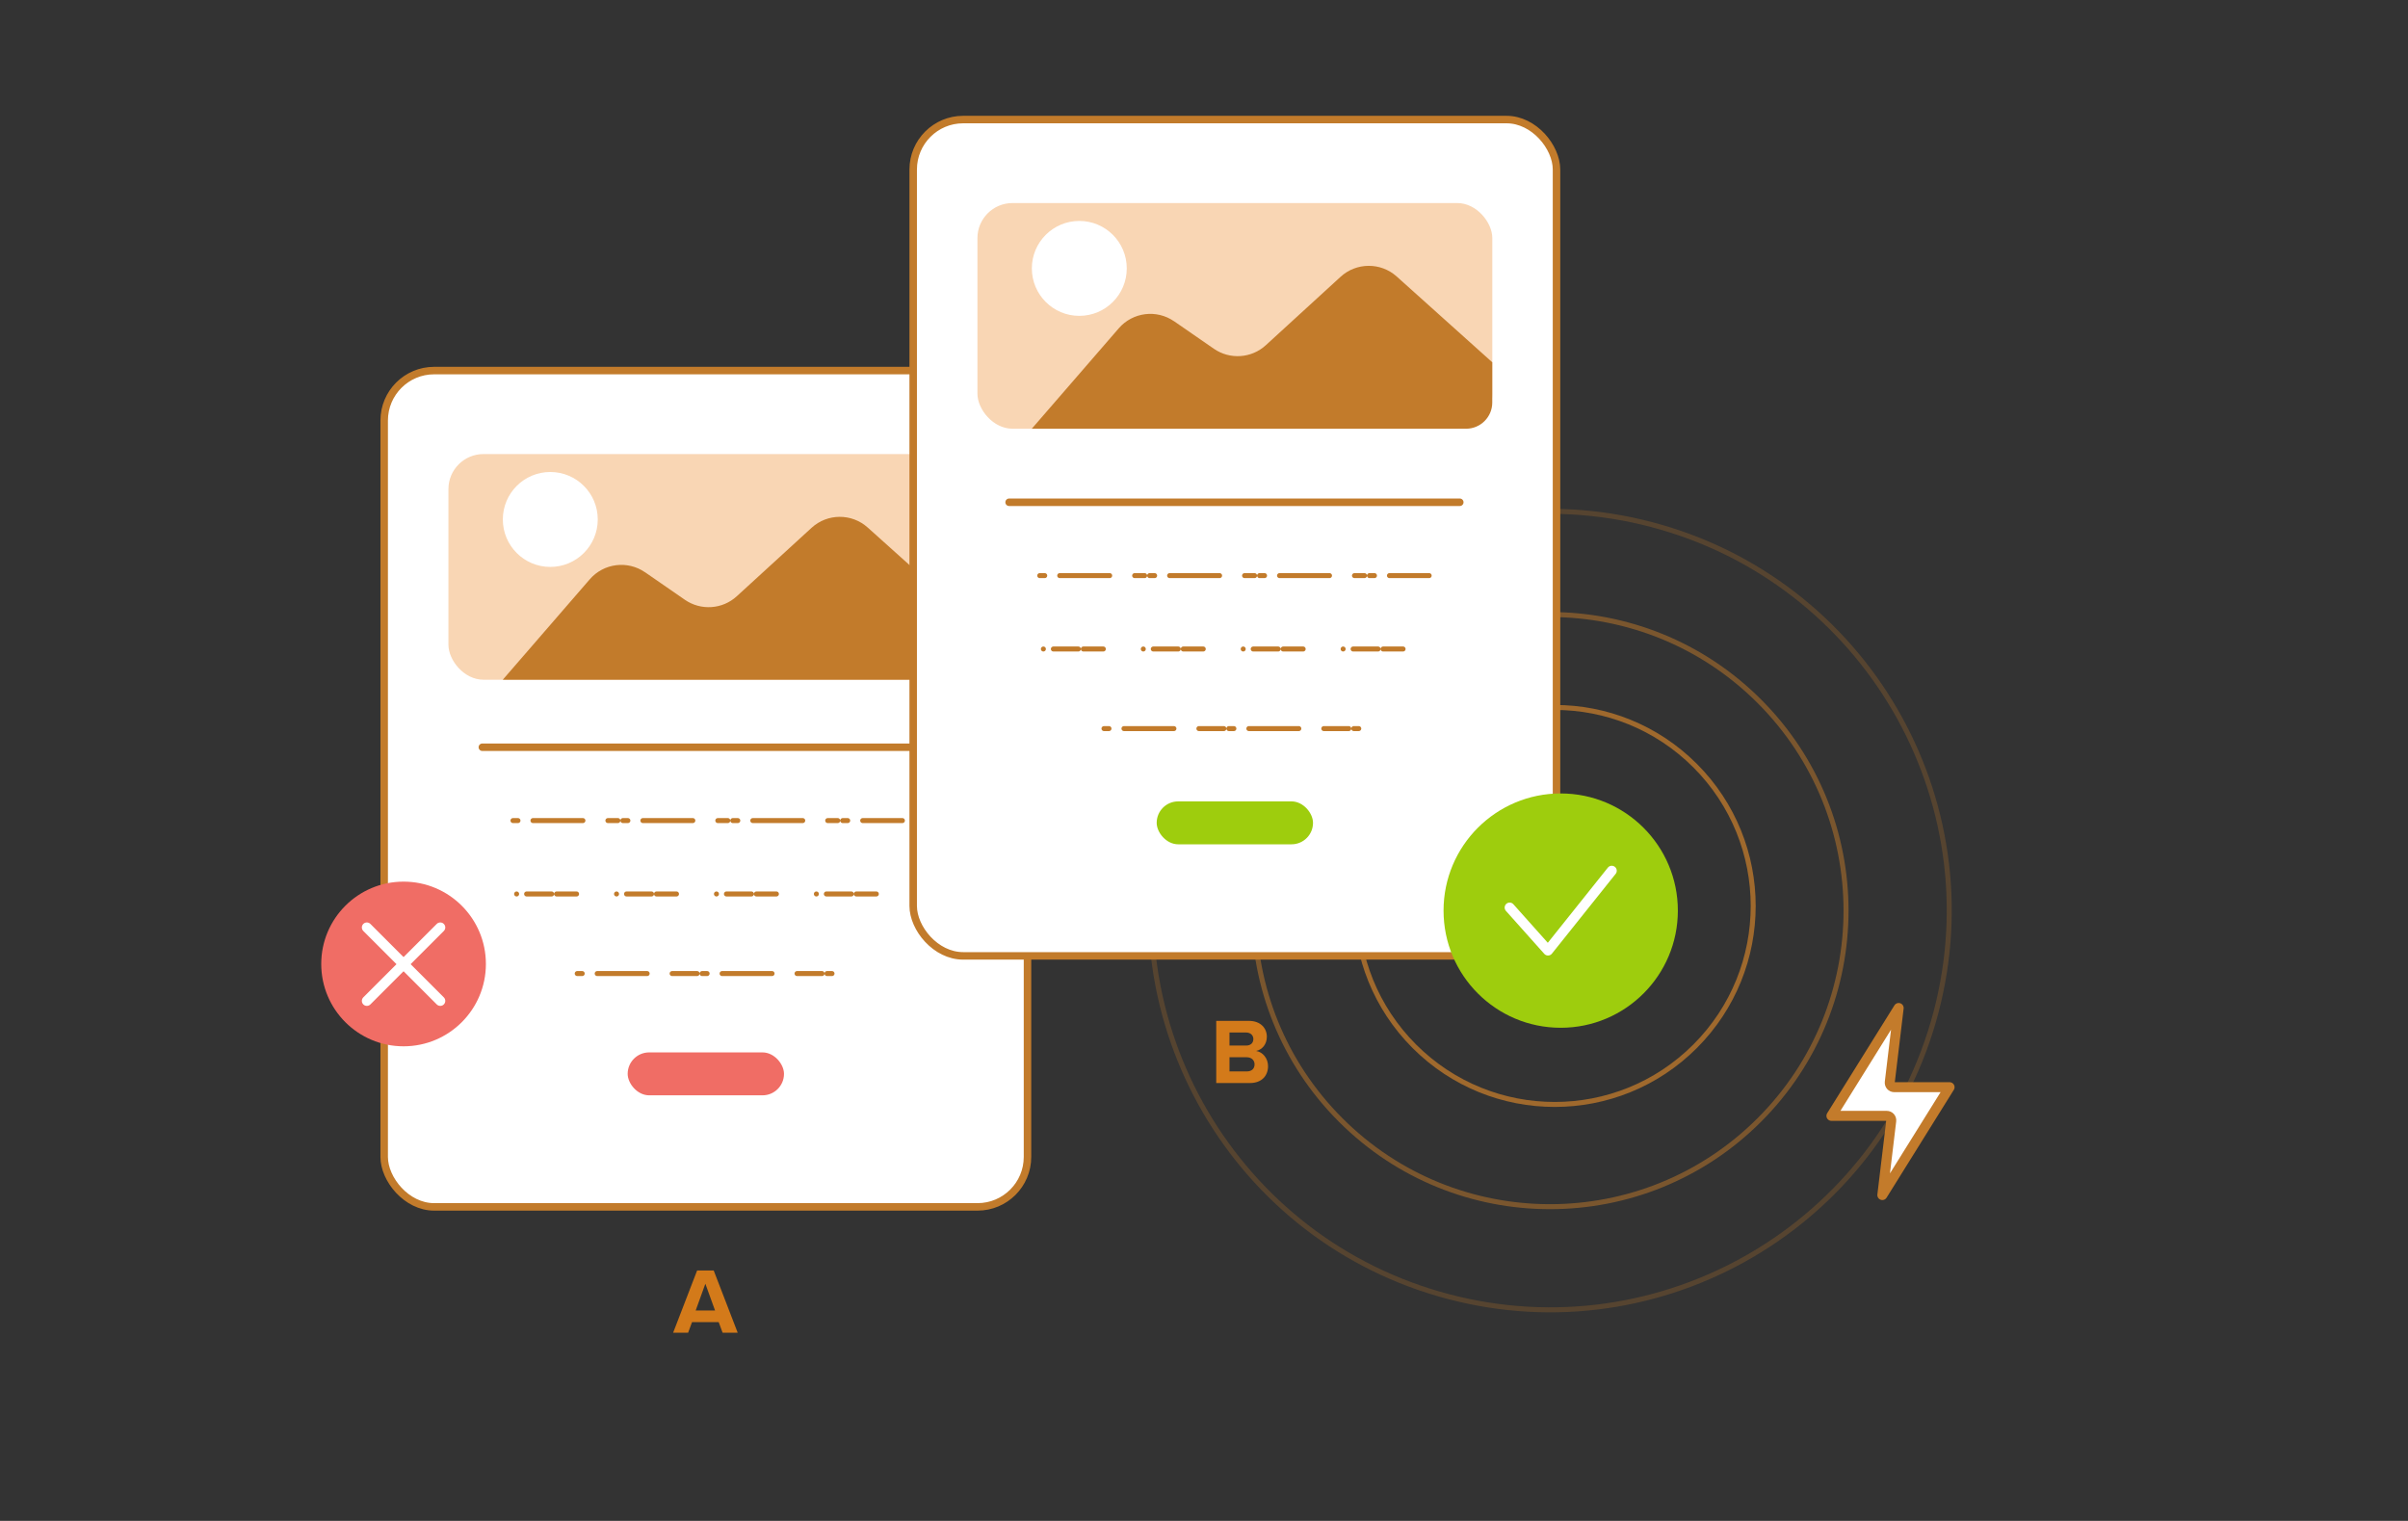 <?xml version="1.0" encoding="UTF-8"?><svg id="a" xmlns="http://www.w3.org/2000/svg" width="482" height="304.41" viewBox="0 0 482 304.41"><rect x="0" y="0" width="482" height="304.41" fill="#333333" stroke="none"/><path d="m330.58,104.99c-42.67-11.22-86.36,14.28-97.58,56.95-11.22,42.67,14.28,86.36,56.95,97.58,42.67,11.22,86.36-14.28,97.58-56.95,11.22-42.67-14.28-86.36-56.95-97.58Z" fill="none" opacity=".25" stroke="#c37b2b" stroke-miterlimit="10"/><circle cx="311.2" cy="181.33" r="39.73" transform="translate(-37.07 273.16) rotate(-45)" fill="none" opacity=".75" stroke="#c37b2b" stroke-miterlimit="10"/><circle cx="310.26" cy="182.26" r="59.26" transform="translate(-38.01 272.77) rotate(-45)" fill="none" opacity=".5" stroke="#c37b2b" stroke-miterlimit="10"/><path d="m378.56,224.35c.03-.26-.05-.52-.22-.71-.17-.19-.42-.3-.68-.3h-11.07l13.46-21.59-1.78,14.84c-.03.26.05.52.22.71.17.19.42.3.68.3h11.07l-13.46,21.59,1.78-14.84Z" fill="#fff" stroke="#c37b2b" stroke-linecap="round" stroke-linejoin="round" stroke-width="2"/><rect x="76.9" y="74.17" width="128.77" height="167.39" rx="10" ry="10" fill="#fff" stroke="#c27b2b" stroke-linecap="round" stroke-linejoin="round" stroke-width="1.5"/><rect x="89.76" y="90.88" width="103.06" height="45.17" rx="7.02" ry="7.02" fill="#f9d6b4" stroke-width="0"/><rect x="125.64" y="210.64" width="31.29" height="8.59" rx="4.3" ry="4.3" fill="#f06d65" stroke-width="0"/><path d="m129.14,114.55l7.94,5.49c3.21,2.22,7.53,1.93,10.41-.71l14.96-13.69c3.17-2.9,8.04-2.93,11.24-.05l19.12,17.16v8.06c0,2.89-2.35,5.24-5.24,5.24h-86.93l17.41-20.1c2.8-3.23,7.57-3.83,11.08-1.4Z" fill="#c27b2b" stroke-width="0"/><circle cx="110.15" cy="103.97" r="9.5" fill="#fff" stroke-width="0"/><line x1="96.55" y1="149.56" x2="186.76" y2="149.56" fill="none" stroke="#c27b2b" stroke-linecap="round" stroke-linejoin="round" stroke-width="1.5"/><line x1="102.68" y1="164.24" x2="180.63" y2="164.24" fill="none" stroke="#c27b2b" stroke-dasharray="0 0 0 0 0 0 1 3 10 5 2 1" stroke-linecap="round" stroke-linejoin="round"/><line x1="103.41" y1="178.93" x2="179.9" y2="178.93" fill="none" stroke="#c27b2b" stroke-dasharray="0 0 0 0 0 2 5 1 4 8" stroke-linecap="round" stroke-linejoin="round"/><line x1="115.54" y1="194.86" x2="167.77" y2="194.86" fill="none" stroke="#c27b2b" stroke-dasharray="0 0 0 0 0 0 1 3 10 5 5 1" stroke-linecap="round" stroke-linejoin="round"/><rect x="182.79" y="23.93" width="128.77" height="167.39" rx="10" ry="10" fill="#fff" stroke="#c27b2b" stroke-linecap="round" stroke-linejoin="round" stroke-width="1.5"/><rect x="195.65" y="40.64" width="103.06" height="45.17" rx="7.02" ry="7.02" fill="#f9d6b4" stroke-width="0"/><rect x="231.53" y="160.4" width="31.29" height="8.59" rx="4.3" ry="4.3" fill="#9ecd0d" stroke-width="0"/><path d="m235.03,64.31l7.94,5.49c3.21,2.22,7.53,1.93,10.41-.71l14.96-13.69c3.17-2.9,8.04-2.93,11.24-.05l19.12,17.16v8.06c0,2.89-2.35,5.24-5.24,5.24h-86.93l17.41-20.1c2.8-3.23,7.57-3.83,11.08-1.4Z" fill="#c27b2b" stroke-width="0"/><circle cx="216.04" cy="53.72" r="9.5" fill="#fff" stroke-width="0"/><line x1="201.99" y1="100.53" x2="292.2" y2="100.53" fill="none" stroke="#c27b2b" stroke-linecap="round" stroke-linejoin="round" stroke-width="1.5"/><line x1="208.12" y1="115.21" x2="286.07" y2="115.21" fill="none" stroke="#c27b2b" stroke-dasharray="0 0 0 0 0 0 1 3 10 5 2 1" stroke-linecap="round" stroke-linejoin="round"/><line x1="208.85" y1="129.9" x2="285.34" y2="129.9" fill="none" stroke="#c27b2b" stroke-dasharray="0 0 0 0 0 2 5 1 4 8" stroke-linecap="round" stroke-linejoin="round"/><line x1="220.98" y1="145.83" x2="273.21" y2="145.83" fill="none" stroke="#c27b2b" stroke-dasharray="0 0 0 0 0 0 1 3 10 5 5 1" stroke-linecap="round" stroke-linejoin="round"/><circle cx="80.78" cy="192.94" r="16.48" fill="#f06d65" stroke-width="0"/><line x1="73.43" y1="185.63" x2="88.13" y2="200.33" fill="none" stroke="#fff" stroke-linecap="round" stroke-linejoin="round" stroke-width="2"/><line x1="88.13" y1="185.63" x2="73.43" y2="200.33" fill="none" stroke="#fff" stroke-linecap="round" stroke-linejoin="round" stroke-width="2"/><path d="m144.64,266.74l-.78-2.11h-5.34l-.78,2.11h-3l4.8-12.45h3.32l4.8,12.45h-3Zm-3.45-9.8l-1.94,5.36h3.88l-1.94-5.36Z" fill="#d37a1a" stroke-width="0"/><path d="m243.45,216.78v-12.45h6.55c2.37,0,3.58,1.51,3.58,3.17,0,1.55-.97,2.61-2.15,2.85,1.34.21,2.39,1.49,2.39,3.04,0,1.88-1.23,3.38-3.62,3.38h-6.76Zm7.43-8.81c0-.76-.56-1.31-1.46-1.31h-3.32v2.61h3.32c.9,0,1.46-.5,1.46-1.31Zm.24,5.06c0-.78-.56-1.42-1.59-1.42h-3.43v2.84h3.43c.99,0,1.59-.52,1.59-1.42Z" fill="#d37a1a" stroke-width="0"/><circle cx="312.4" cy="182.26" r="23.45" fill="#9ecd0d" stroke-width="0"/><polyline points="302.18 181.65 309.86 190.25 322.62 174.28" fill="none" stroke="#fff" stroke-linecap="round" stroke-linejoin="round" stroke-width="2"/></svg>